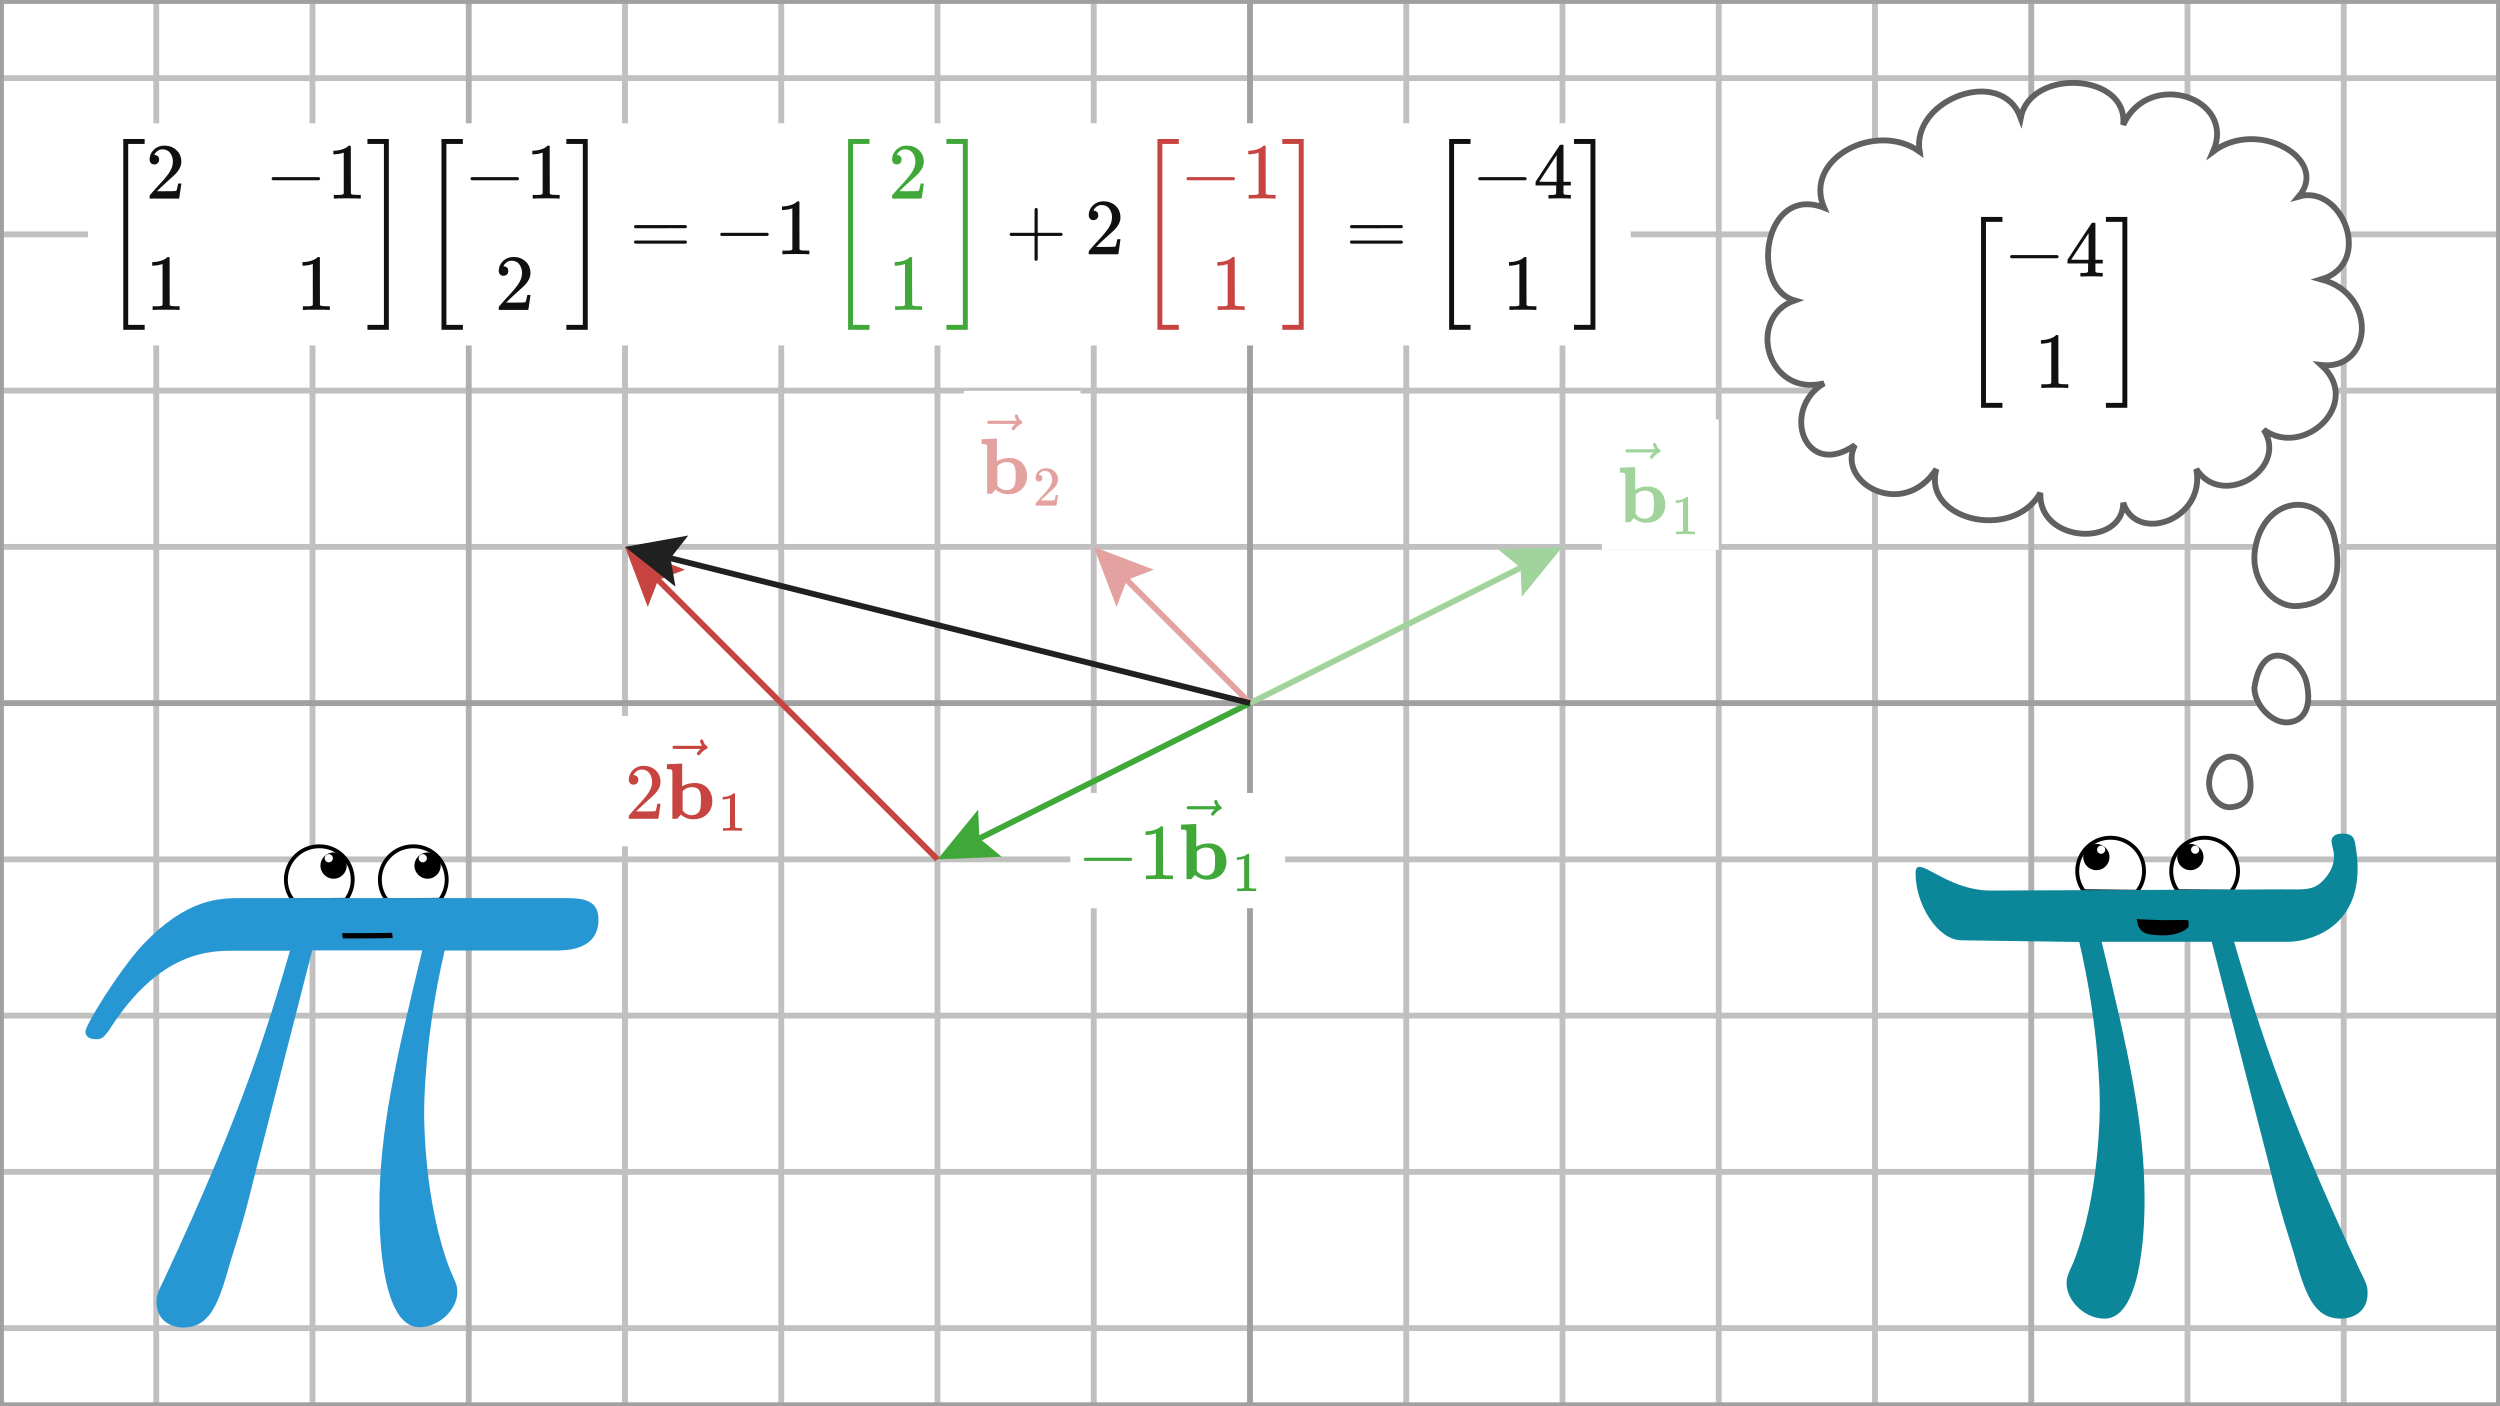 <svg width="640" height="360" viewBox="0 0 640 360" fill="none" xmlns="http://www.w3.org/2000/svg">
<rect x="0" y="0" width="640" height="360" fill="#333333" stroke="none"/>
<g clip-path="url(#clip0_1352_8362)">
<path d="M640 0H0V360H640V0Z" fill="white"/>
<g clip-path="url(#clip1_1352_8362)">
<path d="M0 20H640" stroke="#C0C0C0" stroke-width="1.5"/>
<path d="M0 60H640" stroke="#C0C0C0" stroke-width="1.5"/>
<path d="M0 100H640" stroke="#C0C0C0" stroke-width="1.5"/>
<path d="M0 140H640" stroke="#C0C0C0" stroke-width="1.5"/>
<path d="M0 220H640" stroke="#C0C0C0" stroke-width="1.5"/>
<path d="M0 260H640" stroke="#C0C0C0" stroke-width="1.5"/>
<path d="M0 300H640" stroke="#C0C0C0" stroke-width="1.5"/>
<path d="M0 340H640" stroke="#C0C0C0" stroke-width="1.5"/>
<path d="M0 0V360" stroke="#C0C0C0" stroke-width="1.5"/>
<path d="M40 0V360" stroke="#C0C0C0" stroke-width="1.5"/>
<path d="M80 0V360" stroke="#C0C0C0" stroke-width="1.5"/>
<path d="M160 0V360" stroke="#C0C0C0" stroke-width="1.5"/>
<path d="M200 0V360" stroke="#C0C0C0" stroke-width="1.5"/>
<path d="M240 0V360" stroke="#C0C0C0" stroke-width="1.5"/>
<path d="M280 0V360" stroke="#C0C0C0" stroke-width="1.5"/>
<path d="M360 0V360" stroke="#C0C0C0" stroke-width="1.5"/>
<path d="M400 0V360" stroke="#C0C0C0" stroke-width="1.5"/>
<path d="M440 0V360" stroke="#C0C0C0" stroke-width="1.5"/>
<path d="M480 0V360" stroke="#C0C0C0" stroke-width="1.5"/>
<path d="M560 0V360" stroke="#C0C0C0" stroke-width="1.5"/>
<path d="M600 0V360" stroke="#C0C0C0" stroke-width="1.5"/>
<path d="M640 0V360" stroke="#C0C0C0" stroke-width="1.5"/>
<path d="M120 0V360" stroke="#B0B0B0" stroke-width="1.5"/>
<path d="M520 0V360" stroke="#B0B0B0" stroke-width="1.5"/>
<path d="M0 180H640" stroke="#A0A0A0" stroke-width="1.5"/>
<path d="M320 0V360" stroke="#A0A0A0" stroke-width="1.5"/>
<rect x="274" y="203" width="55" height="29.5" fill="white"/>
</g>
<path d="M383.565 140.671L400 140L389.602 152.746L389.267 145.367L383.565 140.671Z" fill="#A0D49C"/>
<path d="M320 180L396.422 141.789" stroke="#A0D49C" stroke-width="1.5"/>
<path d="M285.834 155.379L280 140L295.38 145.833L288.485 148.485L285.834 155.379Z" fill="#E3A2A0"/>
<path d="M320 180L282.828 142.829" stroke="#E3A2A0" stroke-width="1.5"/>
<path d="M640 0H0V360H640V0Z" stroke="#A0A0A0" stroke-width="2"/>
<path d="M256.435 219.329L240 220L250.398 207.254L250.733 214.633L256.435 219.329Z" fill="#40A839"/>
<path d="M320 180L243.578 218.211" stroke="#40A839" stroke-width="1.5"/>
<path d="M165.834 155.379L160 140L175.38 145.833L168.485 148.485L165.834 155.379Z" fill="#C74440"/>
<path d="M240 220L162.828 142.829" stroke="#C74440" stroke-width="1.5"/>
<path d="M172.915 150.187L160 140L176.189 137.09L171.642 142.91L172.915 150.187Z" fill="#202020"/>
<path d="M320 180L163.881 140.97" stroke="#202020" stroke-width="1.5"/>
<rect x="22.527" y="31.565" width="394.946" height="56.87" fill="white"/>
<g clip-path="url(#clip2_1352_8362)">
<path d="M31.556 84.424V35.576H37.034V36.839H32.819V83.161H37.034V84.424H31.556Z" fill="#101010"/>
<path d="M39.497 42.102C39.131 42.102 38.839 41.98 38.622 41.736C38.405 41.491 38.296 41.193 38.296 40.84C38.296 39.876 38.656 39.041 39.375 38.335C40.095 37.629 40.991 37.276 42.063 37.276C43.298 37.276 44.33 37.657 45.158 38.417C45.986 39.177 46.407 40.161 46.42 41.369C46.42 41.953 46.285 42.51 46.013 43.039C45.742 43.568 45.416 44.03 45.036 44.423C44.656 44.817 44.113 45.319 43.407 45.93C42.918 46.351 42.239 46.975 41.371 47.803L40.169 48.944L41.717 48.964C43.848 48.964 44.981 48.93 45.117 48.862C45.212 48.835 45.375 48.231 45.606 47.05V46.989H46.42V47.05C46.407 47.091 46.319 47.709 46.156 48.903C45.993 50.098 45.891 50.722 45.85 50.776V50.837H38.296V50.45V50.206C38.296 50.111 38.337 50.009 38.418 49.901C38.5 49.792 38.703 49.555 39.029 49.188C39.423 48.754 39.762 48.374 40.047 48.048C40.169 47.912 40.4 47.661 40.739 47.294C41.079 46.928 41.31 46.677 41.432 46.541C41.554 46.405 41.751 46.181 42.022 45.869C42.294 45.557 42.484 45.326 42.592 45.177C42.701 45.028 42.857 44.824 43.061 44.566C43.264 44.308 43.407 44.091 43.488 43.914C43.57 43.738 43.672 43.541 43.794 43.324C43.916 43.107 44.004 42.889 44.058 42.672C44.113 42.455 44.16 42.252 44.201 42.062C44.242 41.871 44.262 41.648 44.262 41.39C44.262 40.534 44.031 39.795 43.57 39.17C43.108 38.546 42.45 38.233 41.595 38.233C41.147 38.233 40.753 38.349 40.414 38.58C40.074 38.81 39.837 39.034 39.701 39.252C39.565 39.469 39.497 39.598 39.497 39.639C39.497 39.652 39.531 39.659 39.599 39.659C39.843 39.659 40.095 39.754 40.353 39.944C40.611 40.134 40.739 40.446 40.739 40.88C40.739 41.22 40.631 41.505 40.414 41.736C40.197 41.967 39.891 42.089 39.497 42.102Z" fill="#101010"/>
<path d="M69.531 46.012C69.531 46.012 69.531 45.923 69.531 45.747C69.531 45.571 69.626 45.435 69.816 45.34H81.646C81.85 45.448 81.952 45.584 81.952 45.747C81.952 45.91 81.85 46.046 81.646 46.154H69.816C69.626 46.059 69.531 45.923 69.531 45.747V46.012Z" fill="#101010"/>
<path d="M87.999 39.068L87.734 39.17C87.544 39.238 87.273 39.306 86.92 39.374C86.567 39.442 86.173 39.489 85.739 39.516H85.352V38.58H85.739C86.377 38.553 86.967 38.451 87.51 38.274C88.053 38.098 88.433 37.935 88.651 37.785C88.868 37.636 89.058 37.487 89.221 37.338C89.248 37.297 89.329 37.276 89.465 37.276C89.587 37.276 89.703 37.317 89.811 37.399V43.487L89.832 49.595C89.927 49.69 90.008 49.751 90.076 49.779C90.144 49.806 90.307 49.833 90.565 49.86C90.823 49.887 91.243 49.901 91.827 49.901H92.356V50.837H92.132C91.847 50.797 90.768 50.776 88.895 50.776C87.049 50.776 85.983 50.797 85.698 50.837H85.454V49.901H85.983C86.282 49.901 86.54 49.901 86.757 49.901C86.974 49.901 87.144 49.894 87.266 49.88C87.388 49.867 87.497 49.846 87.592 49.819C87.687 49.792 87.741 49.779 87.755 49.779C87.768 49.779 87.809 49.745 87.877 49.677C87.945 49.609 87.985 49.582 87.999 49.595V39.068Z" fill="#101010"/>
<path d="M41.615 67.575L41.35 67.677C41.16 67.744 40.889 67.812 40.536 67.88C40.183 67.948 39.789 67.996 39.355 68.023H38.968V67.086H39.355C39.993 67.059 40.583 66.957 41.126 66.781C41.669 66.604 42.049 66.441 42.267 66.292C42.484 66.143 42.674 65.993 42.837 65.844C42.864 65.803 42.945 65.783 43.081 65.783C43.203 65.783 43.319 65.824 43.427 65.905V71.993L43.448 78.102C43.543 78.197 43.624 78.258 43.692 78.285C43.76 78.312 43.923 78.339 44.181 78.366C44.438 78.394 44.859 78.407 45.443 78.407H45.972V79.344H45.748C45.463 79.303 44.384 79.283 42.511 79.283C40.665 79.283 39.599 79.303 39.314 79.344H39.07V78.407H39.599C39.898 78.407 40.156 78.407 40.373 78.407C40.59 78.407 40.76 78.4 40.882 78.387C41.004 78.373 41.113 78.353 41.208 78.326C41.303 78.299 41.357 78.285 41.371 78.285C41.384 78.285 41.425 78.251 41.493 78.183C41.561 78.115 41.601 78.088 41.615 78.102V67.575Z" fill="#101010"/>
<path d="M80.078 67.575L79.814 67.677C79.624 67.744 79.352 67.812 78.999 67.88C78.646 67.948 78.252 67.996 77.818 68.023H77.431V67.086H77.818C78.456 67.059 79.047 66.957 79.59 66.781C80.133 66.604 80.513 66.441 80.73 66.292C80.947 66.143 81.137 65.993 81.3 65.844C81.327 65.803 81.409 65.783 81.544 65.783C81.666 65.783 81.782 65.824 81.891 65.905V71.993L81.911 78.102C82.006 78.197 82.087 78.258 82.155 78.285C82.223 78.312 82.386 78.339 82.644 78.366C82.902 78.394 83.323 78.407 83.906 78.407H84.436V79.344H84.212C83.927 79.303 82.847 79.283 80.974 79.283C79.128 79.283 78.062 79.303 77.777 79.344H77.533V78.407H78.062C78.361 78.407 78.619 78.407 78.836 78.407C79.053 78.407 79.223 78.4 79.345 78.387C79.467 78.373 79.576 78.353 79.671 78.326C79.766 78.299 79.82 78.285 79.834 78.285C79.847 78.285 79.888 78.251 79.956 78.183C80.024 78.115 80.065 78.088 80.078 78.102V67.575Z" fill="#101010"/>
<path d="M94.067 36.839V35.576H99.544V84.424H94.067V83.161H98.282V36.839H94.067Z" fill="#101010"/>
<path d="M113.017 84.424V35.576H118.495V36.839H114.28V83.161H118.495V84.424H113.017Z" fill="#101010"/>
<path d="M120.45 46.012C120.45 46.012 120.45 45.923 120.45 45.747C120.45 45.571 120.545 45.435 120.735 45.34H132.565C132.768 45.448 132.87 45.584 132.87 45.747C132.87 45.91 132.768 46.046 132.565 46.154H120.735C120.545 46.059 120.45 45.923 120.45 45.747V46.012Z" fill="#101010"/>
<path d="M138.918 39.068L138.653 39.17C138.463 39.238 138.191 39.306 137.838 39.374C137.485 39.442 137.092 39.489 136.657 39.516H136.271V38.58H136.657C137.295 38.553 137.886 38.451 138.429 38.274C138.972 38.098 139.352 37.935 139.569 37.785C139.786 37.636 139.976 37.487 140.139 37.338C140.166 37.297 140.248 37.276 140.384 37.276C140.506 37.276 140.621 37.317 140.73 37.399V43.487L140.75 49.595C140.845 49.69 140.927 49.751 140.994 49.779C141.062 49.806 141.225 49.833 141.483 49.86C141.741 49.887 142.162 49.901 142.746 49.901H143.275V50.837H143.051C142.766 50.797 141.687 50.776 139.814 50.776C137.967 50.776 136.902 50.797 136.617 50.837H136.372V49.901H136.902C137.2 49.901 137.458 49.901 137.676 49.901C137.893 49.901 138.062 49.894 138.185 49.88C138.307 49.867 138.415 49.846 138.51 49.819C138.605 49.792 138.66 49.779 138.673 49.779C138.687 49.779 138.728 49.745 138.795 49.677C138.863 49.609 138.904 49.582 138.918 49.595V39.068Z" fill="#101010"/>
<path d="M128.879 70.609C128.513 70.609 128.221 70.486 128.004 70.242C127.787 69.998 127.678 69.699 127.678 69.346C127.678 68.382 128.038 67.547 128.757 66.842C129.477 66.136 130.372 65.783 131.445 65.783C132.68 65.783 133.712 66.163 134.54 66.923C135.368 67.683 135.789 68.667 135.802 69.876C135.802 70.459 135.666 71.016 135.395 71.545C135.124 72.075 134.798 72.536 134.418 72.93C134.038 73.323 133.495 73.826 132.789 74.437C132.3 74.857 131.621 75.482 130.753 76.31L129.551 77.45L131.099 77.471C133.23 77.471 134.363 77.436 134.499 77.369C134.594 77.341 134.757 76.737 134.988 75.556V75.495H135.802V75.556C135.789 75.597 135.7 76.215 135.538 77.409C135.375 78.604 135.273 79.228 135.232 79.283V79.344H127.678V78.957V78.713C127.678 78.618 127.719 78.516 127.8 78.407C127.882 78.299 128.085 78.061 128.411 77.695C128.805 77.26 129.144 76.88 129.429 76.554C129.551 76.418 129.782 76.167 130.121 75.801C130.461 75.434 130.691 75.183 130.814 75.047C130.936 74.912 131.133 74.688 131.404 74.376C131.676 74.063 131.866 73.832 131.974 73.683C132.083 73.534 132.239 73.33 132.443 73.072C132.646 72.814 132.789 72.597 132.87 72.421C132.952 72.244 133.053 72.047 133.176 71.83C133.298 71.613 133.386 71.396 133.44 71.179C133.495 70.962 133.542 70.758 133.583 70.568C133.624 70.378 133.644 70.154 133.644 69.896C133.644 69.041 133.413 68.301 132.952 67.677C132.49 67.052 131.832 66.74 130.977 66.74C130.529 66.74 130.135 66.855 129.796 67.086C129.456 67.317 129.219 67.541 129.083 67.758C128.947 67.975 128.879 68.104 128.879 68.145C128.879 68.158 128.913 68.165 128.981 68.165C129.225 68.165 129.477 68.26 129.734 68.45C129.992 68.64 130.121 68.953 130.121 69.387C130.121 69.726 130.013 70.011 129.796 70.242C129.578 70.473 129.273 70.595 128.879 70.609Z" fill="#101010"/>
<path d="M144.985 36.839V35.576H150.463V84.424H144.985V83.161H149.2V36.839H144.985Z" fill="#101010"/>
<path d="M162.307 58.025C162.307 57.848 162.402 57.713 162.592 57.618H175.563C175.766 57.726 175.868 57.862 175.868 58.025C175.868 58.174 175.773 58.303 175.583 58.412L169.108 58.432H162.633C162.416 58.364 162.307 58.228 162.307 58.025ZM162.307 61.975C162.307 61.772 162.416 61.636 162.633 61.568H175.583C175.773 61.704 175.868 61.839 175.868 61.975C175.868 62.152 175.766 62.287 175.563 62.382H162.592C162.402 62.287 162.307 62.152 162.307 61.975Z" fill="#101010"/>
<path d="M184.375 60.265C184.375 60.265 184.375 60.176 184.375 60C184.375 59.824 184.47 59.688 184.66 59.593H196.49C196.694 59.701 196.796 59.837 196.796 60C196.796 60.163 196.694 60.299 196.49 60.407H184.66C184.47 60.312 184.375 60.176 184.375 60V60.265Z" fill="#101010"/>
<path d="M202.843 53.321L202.579 53.423C202.388 53.491 202.117 53.559 201.764 53.627C201.411 53.695 201.017 53.742 200.583 53.769H200.196V52.833H200.583C201.221 52.805 201.812 52.704 202.355 52.527C202.898 52.351 203.278 52.188 203.495 52.038C203.712 51.889 203.902 51.74 204.065 51.59C204.092 51.55 204.174 51.529 204.309 51.529C204.431 51.529 204.547 51.57 204.655 51.652V57.74L204.676 63.848C204.771 63.943 204.852 64.004 204.92 64.031C204.988 64.059 205.151 64.086 205.409 64.113C205.667 64.14 206.088 64.154 206.671 64.154H207.201V65.09H206.977C206.692 65.05 205.612 65.029 203.739 65.029C201.893 65.029 200.827 65.05 200.542 65.09H200.298V64.154H200.827C201.126 64.154 201.384 64.154 201.601 64.154C201.818 64.154 201.988 64.147 202.11 64.133C202.232 64.12 202.341 64.099 202.436 64.072C202.531 64.045 202.585 64.031 202.599 64.031C202.612 64.031 202.653 63.998 202.721 63.93C202.789 63.862 202.83 63.835 202.843 63.848V53.321Z" fill="#101010"/>
<path d="M217.111 84.424V35.576H222.588V36.839H218.373V83.161H222.588V84.424H217.111Z" fill="#40A839"/>
<path d="M229.572 42.102C229.206 42.102 228.914 41.98 228.697 41.736C228.479 41.491 228.371 41.193 228.371 40.84C228.371 39.876 228.73 39.041 229.45 38.335C230.169 37.629 231.065 37.276 232.138 37.276C233.373 37.276 234.405 37.657 235.233 38.417C236.061 39.177 236.481 40.161 236.495 41.369C236.495 41.953 236.359 42.51 236.088 43.039C235.816 43.568 235.491 44.03 235.11 44.423C234.73 44.817 234.187 45.319 233.482 45.93C232.993 46.351 232.314 46.975 231.445 47.803L230.244 48.944L231.791 48.964C233.923 48.964 235.056 48.93 235.192 48.862C235.287 48.835 235.45 48.231 235.681 47.05V46.989H236.495V47.05C236.481 47.091 236.393 47.709 236.23 48.903C236.067 50.098 235.966 50.722 235.925 50.776V50.837H228.371V50.45V50.206C228.371 50.111 228.411 50.009 228.493 49.901C228.574 49.792 228.778 49.555 229.104 49.188C229.497 48.754 229.837 48.374 230.122 48.048C230.244 47.912 230.475 47.661 230.814 47.294C231.153 46.928 231.384 46.677 231.506 46.541C231.629 46.405 231.825 46.181 232.097 45.869C232.368 45.557 232.558 45.326 232.667 45.177C232.776 45.028 232.932 44.824 233.135 44.566C233.339 44.308 233.482 44.091 233.563 43.914C233.644 43.738 233.746 43.541 233.868 43.324C233.991 43.107 234.079 42.889 234.133 42.672C234.187 42.455 234.235 42.252 234.276 42.062C234.316 41.871 234.337 41.648 234.337 41.39C234.337 40.534 234.106 39.795 233.644 39.17C233.183 38.546 232.525 38.233 231.669 38.233C231.221 38.233 230.828 38.349 230.488 38.58C230.149 38.81 229.911 39.034 229.776 39.252C229.64 39.469 229.572 39.598 229.572 39.639C229.572 39.652 229.606 39.659 229.674 39.659C229.918 39.659 230.169 39.754 230.427 39.944C230.685 40.134 230.814 40.446 230.814 40.88C230.814 41.22 230.706 41.505 230.488 41.736C230.271 41.967 229.966 42.089 229.572 42.102Z" fill="#40A839"/>
<path d="M231.69 67.575L231.425 67.677C231.235 67.744 230.963 67.812 230.611 67.88C230.258 67.948 229.864 67.996 229.43 68.023H229.043V67.086H229.43C230.068 67.059 230.658 66.957 231.201 66.781C231.744 66.604 232.124 66.441 232.341 66.292C232.558 66.143 232.748 65.993 232.911 65.844C232.939 65.803 233.02 65.783 233.156 65.783C233.278 65.783 233.393 65.824 233.502 65.905V71.993L233.522 78.102C233.617 78.197 233.699 78.258 233.767 78.285C233.834 78.312 233.997 78.339 234.255 78.366C234.513 78.394 234.934 78.407 235.518 78.407H236.047V79.344H235.823C235.538 79.303 234.459 79.283 232.586 79.283C230.739 79.283 229.674 79.303 229.389 79.344H229.144V78.407H229.674C229.973 78.407 230.23 78.407 230.448 78.407C230.665 78.407 230.834 78.4 230.957 78.387C231.079 78.373 231.187 78.353 231.282 78.326C231.377 78.299 231.432 78.285 231.445 78.285C231.459 78.285 231.5 78.251 231.568 78.183C231.635 78.115 231.676 78.088 231.69 78.102V67.575Z" fill="#40A839"/>
<path d="M242.278 36.839V35.576H247.755V84.424H242.278V83.161H246.493V36.839H242.278Z" fill="#40A839"/>
<path d="M258.469 60.265C258.469 60.265 258.469 60.177 258.469 60C258.469 59.824 258.564 59.688 258.754 59.593H264.843V56.539L264.863 53.484C264.999 53.308 265.128 53.22 265.25 53.22C265.426 53.22 265.562 53.322 265.657 53.525V59.593H271.725C271.928 59.702 272.03 59.837 272.03 60C272.03 60.163 271.928 60.299 271.725 60.407H265.657V66.475C265.548 66.665 265.426 66.76 265.291 66.76H265.25H265.209C265.046 66.76 264.924 66.665 264.843 66.475V60.407H258.754C258.564 60.312 258.469 60.177 258.469 60V60.265Z" fill="#101010"/>
<path d="M279.914 56.355C279.548 56.355 279.256 56.233 279.039 55.989C278.822 55.744 278.713 55.446 278.713 55.093C278.713 54.129 279.073 53.294 279.792 52.588C280.512 51.882 281.408 51.529 282.48 51.529C283.715 51.529 284.747 51.91 285.575 52.67C286.403 53.43 286.824 54.414 286.837 55.622C286.837 56.206 286.702 56.762 286.43 57.292C286.159 57.821 285.833 58.283 285.453 58.676C285.073 59.07 284.53 59.572 283.824 60.183C283.335 60.604 282.656 61.228 281.788 62.056L280.586 63.197L282.134 63.217C284.265 63.217 285.398 63.183 285.534 63.115C285.629 63.088 285.792 62.484 286.023 61.303V61.242H286.837V61.303C286.824 61.344 286.736 61.961 286.573 63.156C286.41 64.35 286.308 64.975 286.267 65.029V65.09H278.713V64.704V64.459C278.713 64.364 278.754 64.262 278.835 64.154C278.917 64.045 279.12 63.807 279.446 63.441C279.84 63.007 280.179 62.627 280.464 62.301C280.586 62.165 280.817 61.914 281.156 61.547C281.496 61.181 281.727 60.93 281.849 60.794C281.971 60.658 282.168 60.434 282.439 60.122C282.711 59.81 282.901 59.579 283.009 59.43C283.118 59.281 283.274 59.077 283.478 58.819C283.681 58.561 283.824 58.344 283.905 58.167C283.987 57.991 284.089 57.794 284.211 57.577C284.333 57.36 284.421 57.142 284.475 56.925C284.53 56.708 284.577 56.505 284.618 56.314C284.659 56.124 284.679 55.9 284.679 55.642C284.679 54.787 284.448 54.047 283.987 53.423C283.525 52.799 282.867 52.486 282.012 52.486C281.564 52.486 281.17 52.602 280.831 52.833C280.491 53.063 280.254 53.287 280.118 53.505C279.982 53.722 279.914 53.851 279.914 53.891C279.914 53.905 279.948 53.912 280.016 53.912C280.261 53.912 280.512 54.007 280.77 54.197C281.027 54.387 281.156 54.699 281.156 55.133C281.156 55.473 281.048 55.758 280.831 55.989C280.613 56.219 280.308 56.342 279.914 56.355Z" fill="#101010"/>
<path d="M296.299 84.424V35.576H301.777V36.839H297.562V83.161H301.777V84.424H296.299Z" fill="#C74440"/>
<path d="M303.731 46.012C303.731 46.012 303.731 45.923 303.731 45.747C303.731 45.571 303.826 45.435 304.017 45.34H315.847C316.05 45.448 316.152 45.584 316.152 45.747C316.152 45.91 316.05 46.046 315.847 46.154H304.017C303.826 46.059 303.731 45.923 303.731 45.747V46.012Z" fill="#C74440"/>
<path d="M322.2 39.068L321.935 39.17C321.745 39.238 321.473 39.306 321.12 39.374C320.767 39.442 320.374 39.489 319.939 39.516H319.553V38.58H319.939C320.577 38.553 321.168 38.451 321.711 38.274C322.254 38.098 322.634 37.935 322.851 37.785C323.068 37.636 323.258 37.487 323.421 37.338C323.448 37.297 323.53 37.276 323.666 37.276C323.788 37.276 323.903 37.317 324.012 37.399V43.487L324.032 49.595C324.127 49.69 324.209 49.751 324.276 49.779C324.344 49.806 324.507 49.833 324.765 49.86C325.023 49.887 325.444 49.901 326.028 49.901H326.557V50.837H326.333C326.048 50.797 324.969 50.776 323.095 50.776C321.249 50.776 320.184 50.797 319.899 50.837H319.654V49.901H320.184C320.482 49.901 320.74 49.901 320.958 49.901C321.175 49.901 321.344 49.894 321.467 49.88C321.589 49.867 321.697 49.846 321.792 49.819C321.887 49.792 321.942 49.779 321.955 49.779C321.969 49.779 322.01 49.745 322.077 49.677C322.145 49.609 322.186 49.582 322.2 49.595V39.068Z" fill="#C74440"/>
<path d="M314.279 67.575L314.014 67.677C313.824 67.744 313.553 67.812 313.2 67.88C312.847 67.948 312.453 67.996 312.019 68.023H311.632V67.086H312.019C312.657 67.059 313.247 66.957 313.79 66.781C314.333 66.604 314.713 66.441 314.93 66.292C315.148 66.143 315.338 65.993 315.501 65.844C315.528 65.803 315.609 65.783 315.745 65.783C315.867 65.783 315.982 65.824 316.091 65.905V71.993L316.111 78.102C316.206 78.197 316.288 78.258 316.356 78.285C316.424 78.312 316.587 78.339 316.844 78.366C317.102 78.394 317.523 78.407 318.107 78.407H318.636V79.344H318.412C318.127 79.303 317.048 79.283 315.175 79.283C313.329 79.283 312.263 79.303 311.978 79.344H311.734V78.407H312.263C312.562 78.407 312.82 78.407 313.037 78.407C313.254 78.407 313.424 78.4 313.546 78.387C313.668 78.373 313.777 78.353 313.872 78.326C313.967 78.299 314.021 78.285 314.035 78.285C314.048 78.285 314.089 78.251 314.157 78.183C314.225 78.115 314.265 78.088 314.279 78.102V67.575Z" fill="#C74440"/>
<path d="M328.267 36.839V35.576H333.745V84.424H328.267V83.161H332.482V36.839H328.267Z" fill="#C74440"/>
<path d="M345.591 58.025C345.591 57.848 345.686 57.713 345.876 57.618H358.847C359.05 57.726 359.152 57.862 359.152 58.025C359.152 58.174 359.057 58.303 358.867 58.412L352.392 58.432H345.917C345.7 58.364 345.591 58.228 345.591 58.025ZM345.591 61.975C345.591 61.772 345.7 61.636 345.917 61.568H358.867C359.057 61.704 359.152 61.839 359.152 61.975C359.152 62.152 359.05 62.287 358.847 62.382H345.876C345.686 62.287 345.591 62.152 345.591 61.975Z" fill="#101010"/>
<path d="M370.978 84.424V35.576H376.455V36.839H372.241V83.161H376.455V84.424H370.978Z" fill="#101010"/>
<path d="M378.41 46.012C378.41 46.012 378.41 45.923 378.41 45.747C378.41 45.571 378.505 45.435 378.695 45.34H390.525C390.729 45.448 390.831 45.584 390.831 45.747C390.831 45.91 390.729 46.046 390.525 46.154H378.695C378.505 46.059 378.41 45.923 378.41 45.747V46.012Z" fill="#101010"/>
<path d="M401.948 50.837C401.704 50.797 400.828 50.776 399.322 50.776C397.747 50.776 396.837 50.797 396.593 50.837H396.41V49.901H397.041C397.313 49.901 397.496 49.901 397.591 49.901C397.686 49.901 397.801 49.887 397.937 49.86C398.073 49.833 398.168 49.799 398.222 49.758C398.276 49.718 398.324 49.663 398.365 49.595C398.378 49.568 398.385 49.202 398.385 48.496V47.478H393.111V46.541L396.186 41.837C398.263 38.688 399.315 37.107 399.342 37.093C399.369 37.066 399.512 37.053 399.77 37.053H400.136L400.258 37.175V46.541H402.132V47.478H400.258V48.516C400.258 49.073 400.258 49.398 400.258 49.493C400.258 49.589 400.299 49.67 400.38 49.738C400.489 49.833 400.876 49.887 401.541 49.901H402.132V50.837H401.948ZM398.507 46.541V39.74L394.048 46.521L396.267 46.541H398.507Z" fill="#101010"/>
<path d="M388.958 67.575L388.693 67.677C388.503 67.744 388.231 67.812 387.878 67.88C387.525 67.948 387.132 67.996 386.697 68.023H386.31V67.086H386.697C387.335 67.059 387.926 66.957 388.469 66.781C389.012 66.604 389.392 66.441 389.609 66.292C389.826 66.143 390.016 65.993 390.179 65.844C390.206 65.803 390.288 65.783 390.424 65.783C390.546 65.783 390.661 65.824 390.77 65.905V71.993L390.79 78.102C390.885 78.197 390.967 78.258 391.034 78.285C391.102 78.312 391.265 78.339 391.523 78.366C391.781 78.394 392.202 78.407 392.786 78.407H393.315V79.344H393.091C392.806 79.303 391.727 79.283 389.853 79.283C388.007 79.283 386.942 79.303 386.657 79.344H386.412V78.407H386.942C387.24 78.407 387.498 78.407 387.715 78.407C387.933 78.407 388.102 78.4 388.224 78.387C388.347 78.373 388.455 78.353 388.55 78.326C388.645 78.299 388.7 78.285 388.713 78.285C388.727 78.285 388.767 78.251 388.835 78.183C388.903 78.115 388.944 78.088 388.958 78.102V67.575Z" fill="#101010"/>
<path d="M402.946 36.839V35.576H408.423V84.424H402.946V83.161H407.161V36.839H402.946Z" fill="#101010"/>
</g>
<path d="M557.667 228.156L557.558 228.155L557.493 228.068C556.459 226.674 555.831 224.879 555.831 222.994C555.831 218.28 559.647 214.418 564.407 214.462C569.121 214.463 572.938 218.279 572.938 222.994C572.938 224.92 572.311 226.809 571.136 228.209L571.07 228.288L570.967 228.287L557.667 228.156Z" fill="white" stroke="black"/>
<path d="M533.604 228.156L533.496 228.155L533.43 228.068C532.397 226.674 531.769 224.879 531.769 222.994C531.769 218.28 535.584 214.418 540.345 214.462C545.059 214.463 548.875 218.279 548.875 222.994C548.875 224.92 548.248 226.809 547.074 228.209L547.007 228.288L546.904 228.287L533.604 228.156Z" fill="white" stroke="black"/>
<path d="M562 216.475C562.569 216.519 563.006 216.956 563.006 217.525C563.006 218.094 562.525 218.575 561.956 218.575C561.387 218.575 560.906 218.094 560.906 217.525C560.906 216.956 561.387 216.475 561.956 216.475H562L560.731 216.038C558.85 216.038 557.362 217.569 557.362 219.406C557.362 221.244 558.894 222.775 560.731 222.775C562.569 222.775 564.1 221.244 564.1 219.406C564.1 217.569 562.569 216.038 560.731 216.038" fill="black"/>
<path d="M537.937 216.475C538.506 216.519 538.944 216.956 538.944 217.525C538.944 218.094 538.462 218.575 537.894 218.575C537.325 218.575 536.844 218.094 536.844 217.525C536.844 216.956 537.325 216.475 537.894 216.475H537.937L536.669 216.038C534.787 216.038 533.3 217.569 533.3 219.406C533.3 221.244 534.831 222.775 536.669 222.775C538.506 222.775 540.037 221.244 540.037 219.406C540.037 217.569 538.506 216.038 536.669 216.038" fill="black"/>
<path d="M566.2 241.106H538.025C544.763 269.019 549.006 287.219 549.006 307.169C549.006 310.669 549.006 337.575 538.769 337.575C533.519 337.575 529.056 332.85 529.056 328.606C529.056 327.381 529.056 326.856 530.806 323.138C537.544 305.944 537.544 284.506 537.544 282.756C537.544 281.269 537.544 263.55 532.294 241.15L502.019 240.713C495.981 240.538 490.381 231.569 490.381 223.563C490.381 218.094 497.775 227.981 509.631 227.981L584.138 227.675C589.869 227.675 592.188 228.069 594.769 225.356C599.231 220.631 596.869 216.913 596.869 215.425C596.869 213.938 598.094 213.413 599.625 213.413C601.375 213.413 602.513 213.763 602.863 215.644C606.844 236.294 592.581 240.844 586.15 241.106H571.931C577.4 259.788 583.656 281.488 604.088 325.106C606.1 329.088 606.1 329.613 606.1 331.1C606.1 336.35 601.594 337.575 599.363 337.575C592.144 337.575 590.131 331.1 587.156 320.644C583.175 307.913 583.175 307.431 580.681 297.456L566.2 241.106Z" fill="#0C8699"/>
<path d="M560.294 237.125C560.294 237.519 558.15 239.619 553.119 239.444C549.05 239.269 548.306 238.788 547.388 237.038L546.994 235.288C548.613 235.331 552.769 235.638 555.438 235.55C557.275 235.506 559.813 235.506 560.25 235.594" fill="black"/>
<rect x="155.95" y="183.273" width="40.085" height="33.389" fill="white"/>
<g clip-path="url(#clip3_1352_8362)">
<path d="M162.172 200.874C161.806 200.874 161.514 200.752 161.297 200.507C161.08 200.263 160.971 199.965 160.971 199.612C160.971 198.648 161.331 197.813 162.05 197.107C162.77 196.402 163.666 196.049 164.738 196.049C165.973 196.049 167.005 196.429 167.833 197.189C168.661 197.949 169.081 198.933 169.095 200.141C169.095 200.725 168.959 201.281 168.688 201.81C168.416 202.34 168.09 202.801 167.71 203.195C167.33 203.589 166.787 204.091 166.082 204.702C165.593 205.122 164.914 205.747 164.046 206.575L162.844 207.715L164.392 207.735C166.523 207.735 167.656 207.701 167.792 207.633C167.887 207.606 168.05 207.002 168.28 205.821V205.76H169.095V205.821C169.081 205.862 168.993 206.48 168.83 207.674C168.667 208.869 168.566 209.493 168.525 209.547V209.608H160.971V209.222V208.977C160.971 208.882 161.012 208.78 161.093 208.672C161.175 208.563 161.378 208.326 161.704 207.959C162.098 207.525 162.437 207.145 162.722 206.819C162.844 206.683 163.075 206.432 163.414 206.066C163.754 205.699 163.985 205.448 164.107 205.312C164.229 205.177 164.426 204.953 164.697 204.641C164.969 204.328 165.159 204.098 165.267 203.948C165.376 203.799 165.532 203.595 165.735 203.337C165.939 203.08 166.082 202.862 166.163 202.686C166.244 202.51 166.346 202.313 166.468 202.096C166.591 201.878 166.679 201.661 166.733 201.444C166.787 201.227 166.835 201.023 166.876 200.833C166.916 200.643 166.937 200.419 166.937 200.161C166.937 199.306 166.706 198.566 166.244 197.942C165.783 197.318 165.125 197.006 164.27 197.006C163.822 197.006 163.428 197.121 163.089 197.352C162.749 197.582 162.512 197.806 162.376 198.024C162.24 198.241 162.172 198.37 162.172 198.41C162.172 198.424 162.206 198.431 162.274 198.431C162.519 198.431 162.77 198.526 163.028 198.716C163.285 198.906 163.414 199.218 163.414 199.652C163.414 199.992 163.306 200.277 163.089 200.507C162.871 200.738 162.566 200.86 162.172 200.874Z" fill="#C74440"/>
<path d="M170.785 195.642L172.638 195.56C173.873 195.506 174.497 195.479 174.511 195.479H174.633V201.282C175.556 200.725 176.621 200.447 177.829 200.447C179.2 200.447 180.293 200.874 181.107 201.729C181.922 202.585 182.336 203.711 182.349 205.109C182.349 206.453 181.908 207.559 181.026 208.428C180.144 209.297 178.942 209.731 177.422 209.731H177.361C176.234 209.731 175.203 209.331 174.266 208.53L173.391 209.588L172.76 209.609H172.129V203.48C172.129 202.652 172.129 201.743 172.129 200.752C172.129 199.761 172.135 199.151 172.149 198.92C172.149 198.024 172.135 197.488 172.108 197.311C172.081 197.135 171.986 197.026 171.823 196.986C171.633 196.931 171.355 196.904 170.988 196.904H170.724V195.642H170.785ZM174.755 207.471L174.857 207.593C174.925 207.675 174.993 207.756 175.06 207.837C175.128 207.919 175.237 208.014 175.386 208.123C175.535 208.231 175.685 208.326 175.834 208.408C175.983 208.489 176.16 208.557 176.363 208.611C176.567 208.665 176.791 208.693 177.035 208.693C177.592 208.693 178.08 208.55 178.501 208.265C178.922 207.98 179.193 207.539 179.316 206.942C179.397 206.548 179.438 205.876 179.438 204.926C179.438 204.464 179.431 204.098 179.417 203.827C179.404 203.555 179.35 203.25 179.255 202.91C179.16 202.571 179.037 202.313 178.888 202.137C178.739 201.96 178.508 201.811 178.196 201.689C177.884 201.567 177.524 201.505 177.117 201.505C176.289 201.505 175.556 201.797 174.918 202.381L174.755 202.523V207.471Z" fill="#C74440"/>
<path d="M179.224 189.717C179.224 189.609 179.258 189.514 179.326 189.432C179.394 189.351 179.496 189.31 179.631 189.31C179.726 189.31 179.808 189.344 179.876 189.412C179.943 189.466 180.011 189.595 180.079 189.799C180.215 190.301 180.493 190.688 180.914 190.959C181.063 191.054 181.138 191.176 181.138 191.326C181.138 191.448 181.118 191.529 181.077 191.57C181.036 191.611 180.941 191.672 180.792 191.753C180.208 192.052 179.699 192.479 179.265 193.036C179.238 193.063 179.204 193.104 179.163 193.158C179.122 193.212 179.088 193.253 179.061 193.28C179.034 193.307 179 193.321 178.959 193.321C178.919 193.321 178.871 193.328 178.817 193.341C178.722 193.341 178.634 193.307 178.552 193.24C178.471 193.172 178.423 193.07 178.41 192.934C178.41 192.676 178.729 192.276 179.367 191.733H175.885L172.403 191.713C172.227 191.59 172.139 191.461 172.139 191.326C172.139 191.231 172.227 191.095 172.403 190.918H179.713C179.387 190.403 179.224 190.002 179.224 189.717Z" fill="#C74440"/>
<path d="M186.881 204.343L186.694 204.415C186.56 204.462 186.368 204.51 186.118 204.558C185.869 204.606 185.591 204.64 185.283 204.659H185.01V203.997H185.283C185.734 203.978 186.152 203.906 186.536 203.781C186.92 203.656 187.188 203.541 187.342 203.436C187.495 203.33 187.63 203.225 187.745 203.119C187.764 203.09 187.822 203.076 187.918 203.076C188.004 203.076 188.086 203.105 188.162 203.162V207.466L188.177 211.785C188.244 211.852 188.302 211.895 188.349 211.914C188.397 211.933 188.513 211.952 188.695 211.972C188.877 211.991 189.175 212 189.587 212H189.962V212.663H189.803C189.602 212.634 188.839 212.619 187.515 212.619C186.209 212.619 185.456 212.634 185.255 212.663H185.082V212H185.456C185.667 212 185.85 212 186.003 212C186.157 212 186.277 211.996 186.363 211.986C186.449 211.976 186.526 211.962 186.593 211.943C186.661 211.924 186.699 211.914 186.709 211.914C186.718 211.914 186.747 211.89 186.795 211.842C186.843 211.794 186.872 211.775 186.881 211.785V204.343Z" fill="#C74440"/>
</g>
<rect x="410.103" y="107.369" width="29.897" height="33.389" fill="white"/>
<g clip-path="url(#clip4_1352_8362)">
<path d="M414.754 119.738L416.607 119.656C417.842 119.602 418.466 119.575 418.48 119.575H418.602V125.377C419.525 124.82 420.59 124.542 421.798 124.542C423.169 124.542 424.262 124.969 425.076 125.825C425.89 126.68 426.304 127.806 426.318 129.204C426.318 130.548 425.877 131.654 424.994 132.522C424.112 133.391 422.911 133.825 421.391 133.825H421.33C420.204 133.825 419.172 133.425 418.236 132.624L417.36 133.683L416.729 133.703H416.098V127.575C416.098 126.747 416.098 125.838 416.098 124.847C416.098 123.857 416.105 123.246 416.118 123.015C416.118 122.119 416.105 121.583 416.078 121.407C416.051 121.23 415.956 121.122 415.793 121.081C415.603 121.027 415.324 121 414.958 121H414.693V119.738H414.754ZM418.724 131.565L418.826 131.688C418.894 131.769 418.962 131.85 419.03 131.932C419.097 132.013 419.206 132.108 419.355 132.217C419.505 132.325 419.654 132.42 419.803 132.502C419.952 132.583 420.129 132.651 420.332 132.706C420.536 132.76 420.76 132.787 421.004 132.787C421.561 132.787 422.049 132.644 422.47 132.359C422.891 132.074 423.162 131.633 423.284 131.036C423.366 130.643 423.407 129.971 423.407 129.021C423.407 128.559 423.4 128.193 423.386 127.921C423.373 127.65 423.318 127.345 423.223 127.005C423.128 126.666 423.006 126.408 422.857 126.232C422.708 126.055 422.477 125.906 422.165 125.784C421.853 125.662 421.493 125.601 421.086 125.601C420.258 125.601 419.525 125.892 418.887 126.476L418.724 126.618V131.565Z" fill="#A0D49C"/>
<path d="M423.193 113.813C423.193 113.705 423.227 113.61 423.295 113.528C423.362 113.447 423.464 113.406 423.6 113.406C423.695 113.406 423.776 113.44 423.844 113.508C423.912 113.562 423.98 113.691 424.048 113.895C424.184 114.397 424.462 114.784 424.882 115.055C425.032 115.15 425.106 115.272 425.106 115.422C425.106 115.544 425.086 115.625 425.045 115.666C425.005 115.707 424.91 115.768 424.76 115.849C424.177 116.148 423.668 116.575 423.234 117.132C423.206 117.159 423.172 117.2 423.132 117.254C423.091 117.308 423.057 117.349 423.03 117.376C423.003 117.403 422.969 117.417 422.928 117.417C422.887 117.417 422.84 117.423 422.786 117.437C422.691 117.437 422.602 117.403 422.521 117.335C422.44 117.267 422.392 117.166 422.378 117.03C422.378 116.772 422.697 116.372 423.335 115.829H419.854L416.373 115.808C416.196 115.686 416.108 115.557 416.108 115.422C416.108 115.327 416.196 115.191 416.373 115.014H423.681C423.356 114.499 423.193 114.098 423.193 113.813Z" fill="#A0D49C"/>
<path d="M430.849 128.438L430.662 128.51C430.528 128.558 430.336 128.606 430.086 128.654C429.837 128.702 429.559 128.735 429.252 128.754H428.978V128.092H429.252C429.703 128.073 430.12 128.001 430.504 127.876C430.888 127.752 431.156 127.636 431.31 127.531C431.463 127.425 431.598 127.32 431.713 127.214C431.732 127.185 431.79 127.171 431.886 127.171C431.972 127.171 432.053 127.2 432.13 127.257V131.561L432.145 135.879C432.212 135.946 432.269 135.989 432.317 136.008C432.365 136.028 432.48 136.047 432.663 136.066C432.845 136.085 433.143 136.095 433.555 136.095H433.929V136.757H433.771C433.57 136.728 432.807 136.714 431.483 136.714C430.178 136.714 429.424 136.728 429.223 136.757H429.05V136.095H429.424C429.635 136.095 429.818 136.095 429.971 136.095C430.125 136.095 430.245 136.09 430.331 136.08C430.417 136.071 430.494 136.056 430.561 136.037C430.629 136.018 430.667 136.008 430.677 136.008C430.686 136.008 430.715 135.984 430.763 135.936C430.811 135.888 430.84 135.869 430.849 135.879V128.438Z" fill="#A0D49C"/>
</g>
<path d="M88.458 230.344L88.567 230.342L88.632 230.255C89.665 228.862 90.294 227.066 90.294 225.181C90.294 220.468 86.478 216.605 81.718 216.65C77.004 216.65 73.188 220.467 73.188 225.181C73.188 227.107 73.814 228.996 74.989 230.396L75.055 230.476L75.158 230.475L88.458 230.344Z" fill="white" stroke="black"/>
<path d="M112.521 230.344L112.629 230.342L112.695 230.255C113.728 228.862 114.356 227.066 114.356 225.181C114.356 220.468 110.541 216.605 105.78 216.65C101.066 216.65 97.25 220.467 97.25 225.181C97.25 227.107 97.877 228.996 99.051 230.396L99.118 230.476L99.221 230.475L112.521 230.344Z" fill="white" stroke="black"/>
<path d="M84.125 218.663C83.556 218.706 83.119 219.144 83.119 219.713C83.119 220.281 83.6 220.763 84.169 220.763C84.737 220.763 85.219 220.281 85.219 219.713C85.219 219.144 84.737 218.663 84.169 218.663H84.125L85.394 218.225C87.275 218.225 88.763 219.756 88.763 221.594C88.763 223.431 87.231 224.963 85.394 224.963C83.556 224.963 82.025 223.431 82.025 221.594C82.025 219.756 83.556 218.225 85.394 218.225" fill="black"/>
<path d="M108.188 218.663C107.619 218.706 107.181 219.144 107.181 219.713C107.181 220.281 107.663 220.763 108.231 220.763C108.8 220.763 109.281 220.281 109.281 219.713C109.281 219.144 108.8 218.663 108.231 218.663H108.188L109.456 218.225C111.338 218.225 112.825 219.756 112.825 221.594C112.825 223.431 111.294 224.963 109.456 224.963C107.619 224.963 106.088 223.431 106.088 221.594C106.088 219.756 107.619 218.225 109.456 218.225" fill="black"/>
<path d="M79.925 243.294H108.1C101.363 271.206 97.119 289.406 97.119 309.356C97.119 312.856 97.119 339.762 107.356 339.762C112.606 339.762 117.069 335.037 117.069 330.794C117.069 329.569 117.069 329.044 115.319 325.325C108.581 308.131 108.581 286.694 108.581 284.944C108.581 283.456 108.581 265.737 113.831 243.337H141.744C144.981 243.337 153.206 243.337 153.206 235.375C153.206 229.906 148.481 229.906 143.975 229.906H61.987C56.256 229.906 47.769 229.906 36.306 242.112C29.831 249.331 21.869 262.544 21.869 264.031C21.869 265.519 23.094 266.044 24.625 266.044C26.375 266.044 26.637 265.3 27.863 263.812C40.812 243.381 53.763 243.381 60.019 243.381H74.237C68.769 262.062 62.513 283.762 42.081 327.381C40.069 331.362 40.069 331.887 40.069 333.375C40.069 338.625 44.575 339.85 46.806 339.85C54.025 339.85 56.038 333.375 59.013 322.919C62.994 310.188 62.994 309.706 65.487 299.731L79.925 243.294Z" fill="#2797D3"/>
<path d="M87.756 240.231C90.162 240.231 88.588 240.275 93.662 240.231C98.169 240.188 99.088 240.188 100.531 240.144L100.4 238.788C98.781 238.831 96.331 238.875 93.969 238.875C92.263 238.875 90.25 238.875 87.581 238.875" fill="black"/>
<g clip-path="url(#clip5_1352_8362)">
<path d="M277.444 220.247C277.444 220.247 277.444 220.159 277.444 219.982C277.444 219.806 277.539 219.67 277.729 219.575H289.559C289.762 219.684 289.864 219.82 289.864 219.982C289.864 220.145 289.762 220.281 289.559 220.39H277.729C277.539 220.295 277.444 220.159 277.444 219.982V220.247Z" fill="#40A839"/>
<path d="M295.911 213.304L295.646 213.406C295.456 213.474 295.185 213.542 294.832 213.61C294.479 213.677 294.085 213.725 293.651 213.752H293.264V212.816H293.651C294.289 212.788 294.879 212.687 295.422 212.51C295.965 212.334 296.345 212.171 296.563 212.021C296.78 211.872 296.97 211.723 297.133 211.574C297.16 211.533 297.241 211.512 297.377 211.512C297.499 211.512 297.614 211.553 297.723 211.635V217.722L297.743 223.83C297.838 223.925 297.92 223.986 297.988 224.014C298.056 224.041 298.218 224.068 298.476 224.095C298.734 224.122 299.155 224.136 299.739 224.136H300.268V225.072H300.044C299.759 225.032 298.68 225.011 296.807 225.011C294.961 225.011 293.895 225.032 293.61 225.072H293.366V224.136H293.895C294.194 224.136 294.452 224.136 294.669 224.136C294.886 224.136 295.056 224.129 295.178 224.115C295.3 224.102 295.409 224.081 295.504 224.054C295.599 224.027 295.653 224.014 295.667 224.014C295.68 224.014 295.721 223.98 295.789 223.912C295.857 223.844 295.897 223.817 295.911 223.83V213.304Z" fill="#40A839"/>
<path d="M302.406 211.106L304.259 211.024C305.494 210.97 306.118 210.943 306.132 210.943H306.254V216.745C307.177 216.189 308.242 215.911 309.45 215.911C310.821 215.911 311.914 216.338 312.728 217.193C313.543 218.048 313.957 219.175 313.97 220.573C313.97 221.917 313.529 223.023 312.647 223.892C311.765 224.76 310.563 225.195 309.043 225.195H308.982C307.856 225.195 306.824 224.794 305.887 223.994L305.012 225.052L304.381 225.073H303.75V218.944C303.75 218.116 303.75 217.207 303.75 216.216C303.75 215.225 303.756 214.614 303.77 214.384C303.77 213.488 303.756 212.952 303.729 212.775C303.702 212.599 303.607 212.49 303.444 212.449C303.254 212.395 302.976 212.368 302.609 212.368H302.345V211.106H302.406ZM306.376 222.935L306.478 223.057C306.546 223.138 306.614 223.22 306.681 223.301C306.749 223.383 306.858 223.478 307.007 223.586C307.157 223.695 307.306 223.79 307.455 223.871C307.604 223.953 307.781 224.021 307.985 224.075C308.188 224.129 308.412 224.156 308.656 224.156C309.213 224.156 309.702 224.014 310.122 223.729C310.543 223.444 310.815 223.003 310.937 222.405C311.018 222.012 311.059 221.34 311.059 220.39C311.059 219.928 311.052 219.562 311.039 219.29C311.025 219.019 310.971 218.714 310.876 218.374C310.781 218.035 310.658 217.777 310.509 217.601C310.36 217.424 310.129 217.275 309.817 217.153C309.505 217.03 309.145 216.969 308.738 216.969C307.91 216.969 307.177 217.261 306.539 217.845L306.376 217.987V222.935Z" fill="#40A839"/>
<path d="M310.845 205.181C310.845 205.072 310.879 204.977 310.947 204.896C311.015 204.815 311.117 204.774 311.252 204.774C311.347 204.774 311.429 204.808 311.497 204.876C311.564 204.93 311.632 205.059 311.7 205.263C311.836 205.765 312.114 206.152 312.535 206.423C312.684 206.518 312.759 206.64 312.759 206.79C312.759 206.912 312.739 206.993 312.698 207.034C312.657 207.075 312.562 207.136 312.413 207.217C311.829 207.516 311.32 207.943 310.886 208.5C310.859 208.527 310.825 208.568 310.784 208.622C310.743 208.676 310.709 208.717 310.682 208.744C310.655 208.771 310.621 208.785 310.58 208.785C310.54 208.785 310.492 208.792 310.438 208.805C310.343 208.805 310.255 208.771 310.173 208.703C310.092 208.636 310.044 208.534 310.031 208.398C310.031 208.14 310.35 207.74 310.988 207.197H307.506L304.024 207.176C303.848 207.054 303.76 206.925 303.76 206.79C303.76 206.695 303.848 206.559 304.024 206.382H311.334C311.008 205.867 310.845 205.466 310.845 205.181Z" fill="#40A839"/>
<path d="M318.502 219.806L318.315 219.878C318.181 219.926 317.989 219.974 317.739 220.022C317.49 220.07 317.212 220.104 316.905 220.123H316.631V219.461H316.905C317.356 219.442 317.773 219.37 318.157 219.245C318.541 219.12 318.809 219.005 318.963 218.9C319.117 218.794 319.251 218.688 319.366 218.583C319.385 218.554 319.443 218.54 319.539 218.54C319.625 218.54 319.707 218.568 319.783 218.626V222.93L319.798 227.248C319.865 227.316 319.923 227.359 319.971 227.378C320.019 227.397 320.134 227.416 320.316 227.436C320.498 227.455 320.796 227.464 321.209 227.464H321.583V228.126H321.424C321.223 228.098 320.46 228.083 319.136 228.083C317.831 228.083 317.077 228.098 316.876 228.126H316.703V227.464H317.077C317.288 227.464 317.471 227.464 317.624 227.464C317.778 227.464 317.898 227.46 317.984 227.45C318.07 227.44 318.147 227.426 318.214 227.407C318.282 227.388 318.32 227.378 318.33 227.378C318.339 227.378 318.368 227.354 318.416 227.306C318.464 227.258 318.493 227.239 318.502 227.248V219.806Z" fill="#40A839"/>
</g>
<rect x="246.708" y="100.062" width="29.897" height="33.389" fill="white"/>
<g clip-path="url(#clip6_1352_8362)">
<path d="M251.36 112.431L253.212 112.349C254.447 112.295 255.072 112.268 255.085 112.268H255.207V118.07C256.13 117.514 257.196 117.235 258.403 117.235C259.774 117.235 260.867 117.663 261.681 118.518C262.495 119.373 262.909 120.499 262.923 121.897C262.923 123.241 262.482 124.347 261.6 125.216C260.717 126.084 259.516 126.519 257.996 126.519H257.935C256.809 126.519 255.777 126.118 254.841 125.317L253.965 126.376L253.334 126.396H252.703V120.269C252.703 119.441 252.703 118.531 252.703 117.541C252.703 116.55 252.71 115.939 252.724 115.708C252.724 114.813 252.71 114.277 252.683 114.1C252.656 113.924 252.561 113.815 252.398 113.774C252.208 113.72 251.93 113.693 251.563 113.693H251.299V112.431H251.36ZM255.329 124.259L255.431 124.381C255.499 124.462 255.567 124.544 255.635 124.625C255.703 124.707 255.811 124.802 255.96 124.91C256.11 125.019 256.259 125.114 256.408 125.195C256.558 125.277 256.734 125.345 256.938 125.399C257.141 125.453 257.365 125.48 257.609 125.48C258.166 125.48 258.655 125.338 259.075 125.053C259.496 124.768 259.767 124.327 259.89 123.73C259.971 123.336 260.012 122.664 260.012 121.714C260.012 121.253 260.005 120.886 259.991 120.615C259.978 120.343 259.923 120.038 259.828 119.699C259.733 119.359 259.611 119.101 259.462 118.925C259.313 118.749 259.082 118.599 258.77 118.477C258.458 118.355 258.098 118.294 257.691 118.294C256.863 118.294 256.13 118.586 255.492 119.169L255.329 119.312V124.259Z" fill="#E3A2A0"/>
<path d="M259.798 106.507C259.798 106.398 259.832 106.303 259.9 106.222C259.968 106.14 260.069 106.099 260.205 106.099C260.3 106.099 260.382 106.133 260.449 106.201C260.517 106.256 260.585 106.385 260.653 106.588C260.789 107.09 261.067 107.477 261.488 107.748C261.637 107.843 261.712 107.966 261.712 108.115C261.712 108.237 261.691 108.319 261.651 108.359C261.61 108.4 261.515 108.461 261.366 108.542C260.782 108.841 260.273 109.269 259.839 109.825C259.812 109.852 259.778 109.893 259.737 109.947C259.696 110.001 259.662 110.042 259.635 110.069C259.608 110.096 259.574 110.11 259.533 110.11C259.493 110.11 259.445 110.117 259.391 110.13C259.296 110.13 259.208 110.096 259.126 110.029C259.045 109.961 258.997 109.859 258.984 109.723C258.984 109.465 259.303 109.065 259.94 108.522H256.459L252.978 108.502C252.802 108.38 252.713 108.251 252.713 108.115C252.713 108.02 252.802 107.884 252.978 107.708H260.287C259.961 107.192 259.798 106.792 259.798 106.507Z" fill="#E3A2A0"/>
<path d="M265.958 123.276C265.698 123.276 265.492 123.189 265.339 123.016C265.185 122.844 265.108 122.633 265.108 122.383C265.108 121.702 265.363 121.112 265.871 120.613C266.38 120.114 267.013 119.864 267.771 119.864C268.644 119.864 269.373 120.133 269.959 120.67C270.544 121.208 270.842 121.903 270.851 122.757C270.851 123.17 270.755 123.563 270.563 123.938C270.371 124.312 270.141 124.638 269.872 124.916C269.604 125.195 269.22 125.55 268.721 125.981C268.376 126.279 267.896 126.72 267.282 127.306L266.432 128.112L267.526 128.126C269.033 128.126 269.834 128.102 269.93 128.054C269.997 128.035 270.112 127.608 270.275 126.773V126.73H270.851V126.773C270.842 126.802 270.779 127.238 270.664 128.083C270.549 128.927 270.477 129.369 270.448 129.407V129.45H265.108V129.177V129.004C265.108 128.937 265.137 128.865 265.195 128.788C265.252 128.711 265.396 128.543 265.626 128.284C265.905 127.977 266.145 127.709 266.346 127.478C266.432 127.382 266.596 127.205 266.835 126.946C267.075 126.687 267.238 126.509 267.325 126.413C267.411 126.317 267.55 126.159 267.742 125.938C267.934 125.718 268.068 125.554 268.145 125.449C268.222 125.343 268.332 125.199 268.476 125.017C268.62 124.835 268.721 124.681 268.779 124.557C268.836 124.432 268.908 124.293 268.994 124.139C269.081 123.986 269.143 123.832 269.182 123.679C269.22 123.525 269.254 123.381 269.282 123.247C269.311 123.112 269.325 122.954 269.325 122.772C269.325 122.167 269.162 121.644 268.836 121.203C268.51 120.762 268.045 120.541 267.44 120.541C267.123 120.541 266.845 120.622 266.605 120.786C266.365 120.949 266.197 121.107 266.101 121.261C266.005 121.414 265.958 121.505 265.958 121.534C265.958 121.544 265.982 121.548 266.029 121.548C266.202 121.548 266.38 121.616 266.562 121.75C266.744 121.884 266.835 122.105 266.835 122.412C266.835 122.652 266.759 122.853 266.605 123.016C266.452 123.18 266.236 123.266 265.958 123.276Z" fill="#E3A2A0"/>
</g>
<path d="M491.41 38.801C480.263 30.891 461.566 40.599 466.959 53.184C451.426 47.143 447.902 73.679 459.408 76.915C447.039 81.23 452.217 101.726 466.959 98.13C455.741 104.746 461.925 122.94 474.87 113.951C469.98 123.444 487.095 133.368 495.725 120.064C491.985 133.008 515.141 138.761 522.333 126.176C521.757 139.121 543.547 140.199 543.547 128.693C546.999 139.336 564.762 133.008 562.245 120.064C568.861 130.419 585.976 120.064 579.504 109.996C589.859 117.475 605.033 103.164 594.246 93.456C607.19 94.894 608.988 75.477 594.246 71.522C607.766 67.495 599.64 47.071 588.493 50.307C596.547 40.815 578.066 30.172 566.559 38.801C572.6 24.994 550.019 17.587 543.547 31.97C544.985 18.738 519.816 17.227 517.299 30.172C512.409 16.652 489.252 25.497 491.41 38.801Z" fill="white" stroke="#606060" stroke-width="1.5"/>
<path d="M590.511 174.879C589.108 168.331 579.168 162.476 577.121 176.118C577.121 180.398 581.623 185.17 585.599 184.936C589.575 184.702 591.914 181.428 590.511 174.879Z" fill="white" stroke="#606060" stroke-width="1.5"/>
<path d="M597.543 137.365C594.843 125.686 579.663 126.44 577.322 140.46C575.887 149.048 582.44 155.369 587.748 155.162C594.383 154.904 600.702 151.035 597.543 137.365Z" fill="white" stroke="#606060" stroke-width="1.5"/>
<path d="M575.737 197.757C574.387 191.918 566.797 192.295 565.626 199.305C564.909 203.599 568.185 206.759 570.839 206.656C574.157 206.527 577.316 204.592 575.737 197.757Z" fill="white" stroke="#606060" stroke-width="1.5"/>
<rect x="498.115" y="51.529" width="55.529" height="56.87" fill="white"/>
<g clip-path="url(#clip7_1352_8362)">
<path d="M507.146 104.389V55.539H512.623V56.802H508.408V103.127H512.623V104.389H507.146Z" fill="#101010"/>
<path d="M514.578 65.975C514.578 65.975 514.578 65.887 514.578 65.71C514.578 65.534 514.673 65.398 514.863 65.303H526.694C526.897 65.412 526.999 65.547 526.999 65.71C526.999 65.873 526.897 66.009 526.694 66.118H514.863C514.673 66.023 514.578 65.887 514.578 65.71V65.975Z" fill="#101010"/>
<path d="M538.117 70.801C537.873 70.76 536.997 70.74 535.49 70.74C533.916 70.74 533.006 70.76 532.762 70.801H532.579V69.865H533.21C533.481 69.865 533.665 69.865 533.76 69.865C533.855 69.865 533.97 69.851 534.106 69.824C534.241 69.797 534.336 69.763 534.391 69.722C534.445 69.681 534.493 69.627 534.533 69.559C534.547 69.532 534.554 69.165 534.554 68.46V67.442H529.28V66.505L532.355 61.801C534.431 58.652 535.484 57.07 535.511 57.057C535.538 57.029 535.68 57.016 535.938 57.016H536.305L536.427 57.138V66.505H538.3V67.442H536.427V68.48C536.427 69.037 536.427 69.362 536.427 69.457C536.427 69.552 536.468 69.634 536.549 69.702C536.658 69.797 537.045 69.851 537.71 69.865H538.3V70.801H538.117ZM534.676 66.505V59.704L530.216 66.484L532.436 66.505H534.676Z" fill="#101010"/>
<path d="M525.126 87.539L524.861 87.641C524.671 87.709 524.4 87.777 524.047 87.844C523.694 87.912 523.3 87.96 522.866 87.987H522.479V87.05H522.866C523.504 87.023 524.094 86.921 524.637 86.745C525.18 86.569 525.56 86.406 525.777 86.256C525.995 86.107 526.185 85.958 526.348 85.808C526.375 85.767 526.456 85.747 526.592 85.747C526.714 85.747 526.829 85.788 526.938 85.869V91.958L526.958 98.067C527.053 98.162 527.135 98.223 527.203 98.25C527.271 98.277 527.434 98.304 527.692 98.331C527.949 98.358 528.37 98.372 528.954 98.372H529.483V99.309H529.259C528.974 99.268 527.895 99.248 526.022 99.248C524.176 99.248 523.11 99.268 522.825 99.309H522.581V98.372H523.11C523.409 98.372 523.667 98.372 523.884 98.372C524.101 98.372 524.271 98.365 524.393 98.352C524.515 98.338 524.624 98.318 524.719 98.29C524.814 98.263 524.868 98.25 524.881 98.25C524.895 98.25 524.936 98.216 525.004 98.148C525.072 98.08 525.112 98.053 525.126 98.067V87.539Z" fill="#101010"/>
<path d="M539.115 56.802V55.539H544.592V104.389H539.115V103.127H543.33V56.802H539.115Z" fill="#101010"/>
</g>
</g>
<defs>
<clipPath id="clip0_1352_8362">
<rect width="640" height="360" fill="white"/>
</clipPath>
<clipPath id="clip1_1352_8362">
<rect width="640" height="360" fill="white"/>
</clipPath>
<clipPath id="clip2_1352_8362">
<rect width="386.946" height="48.87" fill="white" transform="translate(26.527 35.565)"/>
</clipPath>
<clipPath id="clip3_1352_8362">
<rect width="32.085" height="25.389" fill="white" transform="translate(159.95 187.273)"/>
</clipPath>
<clipPath id="clip4_1352_8362">
<rect width="21.897" height="25.389" fill="white" transform="translate(414.103 111.369)"/>
</clipPath>
<clipPath id="clip5_1352_8362">
<rect width="47.925" height="25.389" fill="white" transform="translate(275.731 202.737)"/>
</clipPath>
<clipPath id="clip6_1352_8362">
<rect width="21.897" height="25.389" fill="white" transform="translate(250.708 104.062)"/>
</clipPath>
<clipPath id="clip7_1352_8362">
<rect width="47.529" height="48.87" fill="white" transform="translate(502.115 55.529)"/>
</clipPath>
</defs>
</svg>
